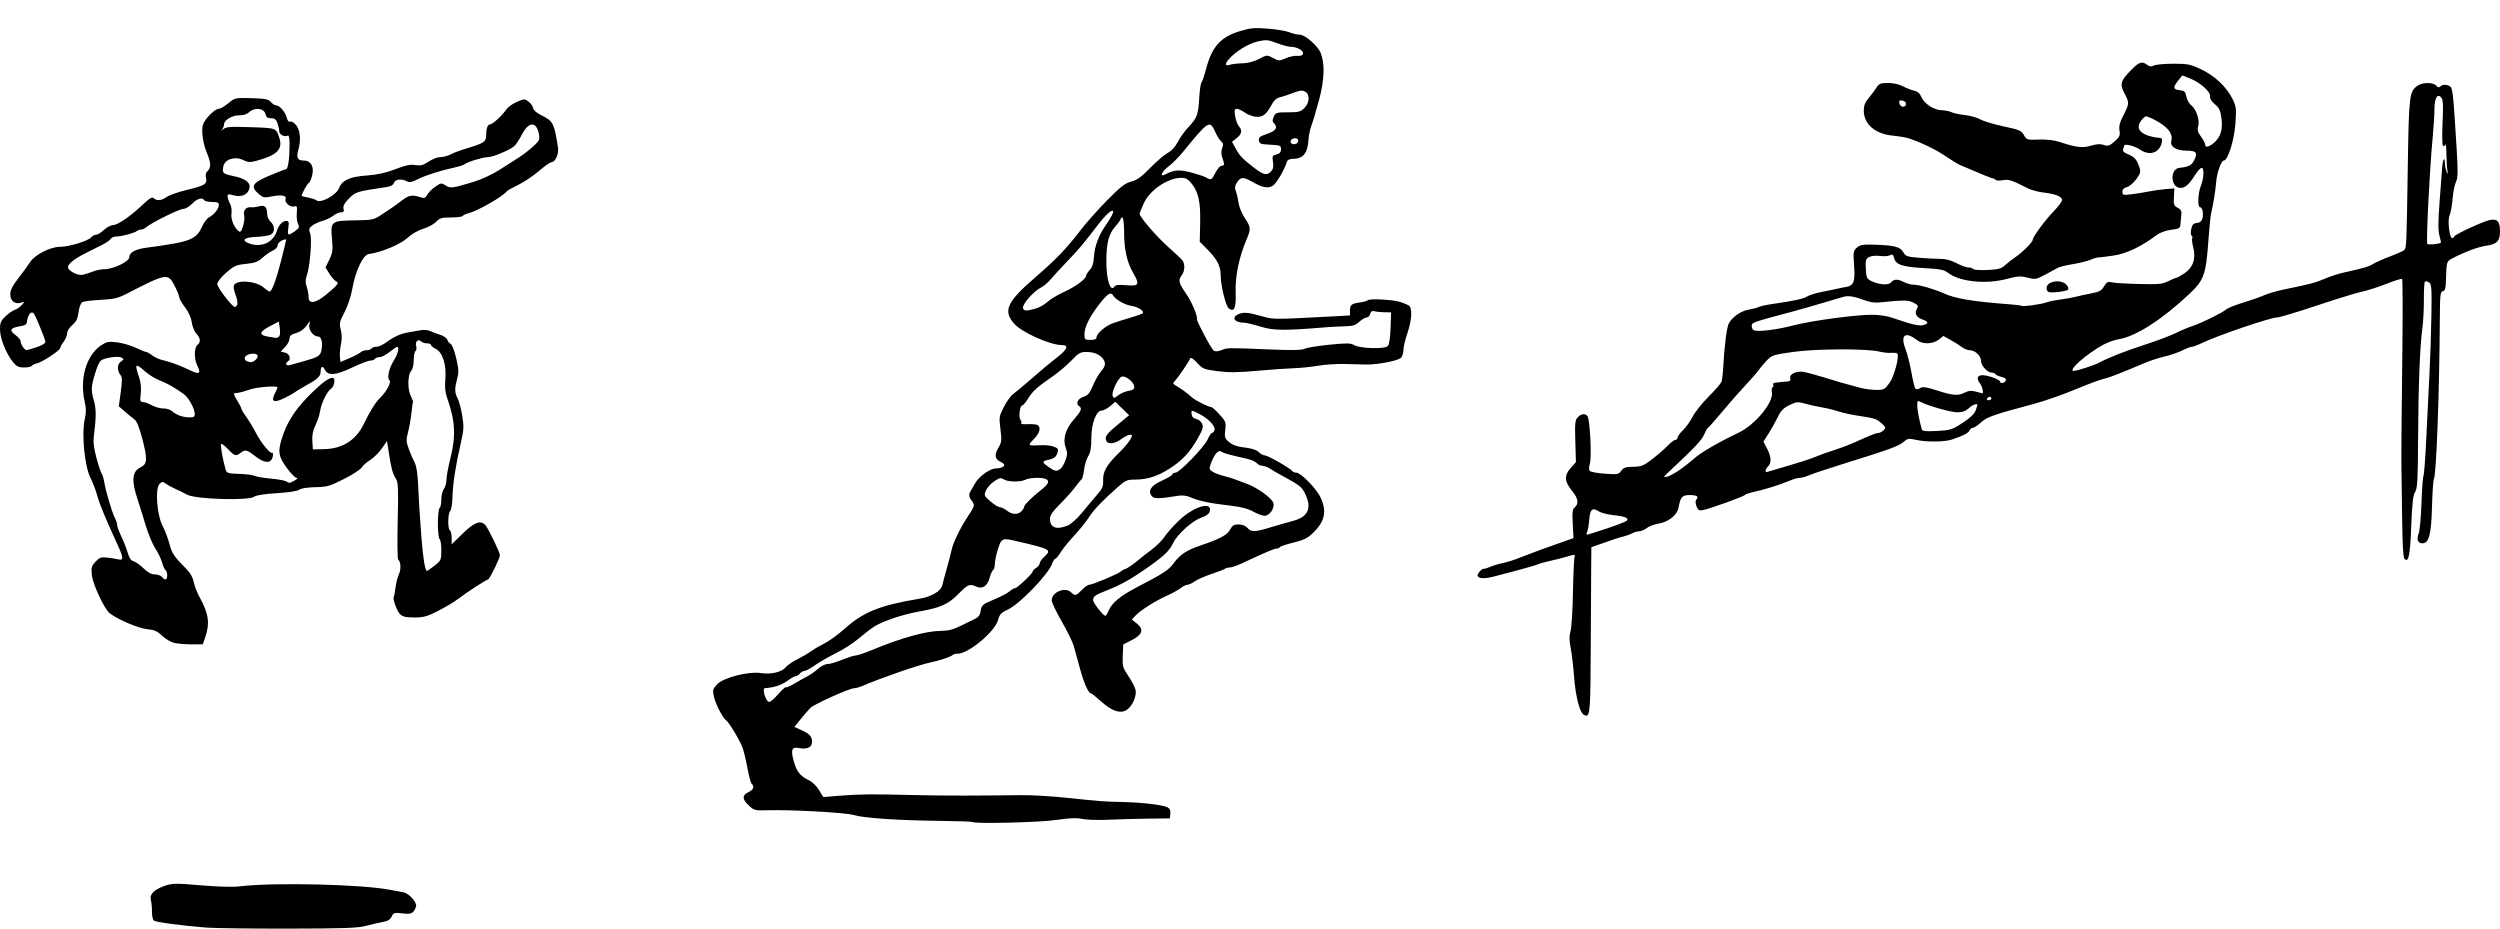 <?xml version="1.0" encoding="UTF-8" standalone="no"?>
<!-- Created with Inkscape (http://www.inkscape.org/) -->

<svg
   xmlns:dc="http://purl.org/dc/elements/1.1/"
   xmlns:cc="http://creativecommons.org/ns#"
   xmlns:rdf="http://www.w3.org/1999/02/22-rdf-syntax-ns#"
   xmlns:svg="http://www.w3.org/2000/svg"
   xmlns="http://www.w3.org/2000/svg"
   xmlns:sodipodi="http://sodipodi.sourceforge.net/DTD/sodipodi-0.dtd"
   xmlns:inkscape="http://www.inkscape.org/namespaces/inkscape"
   width="409.211mm"
   height="152mm"
   viewBox="0 0 1449.961 538.583"
   id="svg7759"
   version="1.1"
   inkscape:version="0.91 r13725"
   sodipodi:docname="varioustrackandfield.svg">
  <defs
     id="defs7761" />
  <sodipodi:namedview
     id="base"
     pagecolor="#ffffff"
     bordercolor="#666666"
     borderopacity="1.0"
     inkscape:pageopacity="0.0"
     inkscape:pageshadow="2"
     inkscape:zoom="0.28987939"
     inkscape:cx="38.61693"
     inkscape:cy="344.29288"
     inkscape:document-units="px"
     inkscape:current-layer="layer1"
     showgrid="false"
     fit-margin-top="0"
     fit-margin-left="0"
     fit-margin-right="0"
     fit-margin-bottom="0"
     inkscape:window-width="1916"
     inkscape:window-height="1035"
     inkscape:window-x="4"
     inkscape:window-y="1"
     inkscape:window-maximized="1" />
  <g
     inkscape:label="Layer 1"
     inkscape:groupmode="layer"
     id="layer1"
     transform="translate(1190.045,-205.215)">
    <path
       style="fill:#000000"
       d="m -1070.584,743.19 c -15.077,-1.24 -29,-3.11 -30.198,-4.055 -0.659,-0.52 -1.165,-2.822 -1.124,-5.116 0.041,-2.294 -0.249,-5.352 -0.645,-6.795 -0.92,-3.362 1.957,-6.213 8.449,-8.369 4.144,-1.376 6.442,-1.395 20.591,-0.17 9.775,0.846 18.438,1.079 22.427,0.602 20.08,-2.4 71.247,-1.196 87.5,2.058 2.75,0.55 6.104,1.175 7.452,1.387 3.306,0.521 8.186,6.054 7.366,8.353 -1.4,3.924 -2.584,4.508 -7.878,3.885 -4.741,-0.557 -5.212,-0.419 -6.238,1.834 -0.786,1.725 -2.218,2.627 -4.906,3.089 -2.088,0.359 -6.496,1.372 -9.796,2.251 -4.998,1.332 -12.594,1.607 -45.5,1.651 -21.725,0.029 -43.1,-0.243 -47.5,-0.606 z m 444.417,-61.257 c -0.229,-0.228 -8.967,-0.514 -19.417,-0.635 -23.849,-0.277 -43.66,-1.642 -49.5,-3.412 -4.64,-1.406 -36.503,-3.147 -50,-2.732 -7.166,0.22 -7.647,0.092 -10.804,-2.889 -3.819,-3.606 -3.799,-5.862 0.066,-7.714 2.847,-1.364 3.461,-3.08 1.724,-4.817 -0.558,-0.558 -1.652,-4.585 -2.432,-8.95 -0.78,-4.365 -2.072,-9.759 -2.872,-11.988 -1.499,-4.177 -7.951,-14.878 -9.576,-15.882 -1.783,-1.102 -6.05,-9.361 -6.984,-13.518 -0.862,-3.837 -0.709,-4.477 1.716,-7.171 3.6,-4 18.263,-7.775 25.711,-6.62 5.722,0.887 12.235,-0.705 14.271,-3.489 0.726,-0.993 3.651,-2.985 6.5,-4.428 2.849,-1.443 6.53,-3.603 8.18,-4.799 1.65,-1.197 5.191,-3.27 7.869,-4.608 2.678,-1.338 7.744,-5.015 11.259,-8.172 11.09,-9.962 20.649,-13.827 43.612,-17.633 7.168,-1.188 12.567,-4.406 13.354,-7.959 0.325,-1.467 1.489,-5.817 2.587,-9.667 1.098,-3.85 2.328,-8.588 2.733,-10.528 0.886,-4.246 4.979,-12.809 9.068,-18.972 4.226,-6.369 4.478,-7.076 3.171,-8.886 -2.233,-3.092 -2.46,-4.393 -1.133,-6.497 0.734,-1.165 1.825,-3.051 2.423,-4.192 2.128,-4.058 8.527,-8.747 12.107,-8.871 4.858,-0.169 6.516,-2.112 3.122,-3.659 -3.64,-1.659 -4.104,-4.048 -1.608,-8.279 1.922,-3.257 2.039,-4.307 1.216,-10.861 -0.871,-6.934 -0.782,-7.508 2.012,-12.947 1.608,-3.13 4.075,-6.505 5.483,-7.5 1.407,-0.995 6.421,-5.188 11.142,-9.318 4.721,-4.13 10.159,-8.697 12.084,-10.148 8,-6.032 9.551,-8.843 4.879,-8.843 -6.704,0 -22.956,-7.236 -27.466,-12.229 -6.856,-7.589 -4.524,-12.752 12.316,-27.271 11.843,-10.211 17.939,-16.578 26.268,-27.438 3.19,-4.159 10.069,-11.883 15.287,-17.164 7.695,-7.788 10.311,-9.813 13.852,-10.715 3.357,-0.856 5.896,-2.685 11,-7.928 3.649,-3.749 8.237,-7.678 10.194,-8.733 2.239,-1.206 4.415,-3.59 5.865,-6.428 1.268,-2.481 4.041,-6.33 6.162,-8.553 4.909,-5.146 5.688,-7.266 6.219,-16.944 0.238,-4.346 0.842,-8.396 1.34,-9 0.498,-0.604 1.658,-4.002 2.576,-7.553 3.342,-12.917 8.389,-18.655 19.377,-22.024 6.399,-1.963 8.568,-2.166 16.5,-1.547 5.023,0.392 10.649,1.346 12.504,2.12 1.855,0.774 4.596,1.407 6.091,1.407 3.049,0 10.577,6.66 12.122,10.723 2.396,6.302 2.076,15.529 -0.93,26.777 -1.616,6.05 -3.621,12.8 -4.454,15 -0.833,2.2 -1.635,6.025 -1.781,8.5 -0.45,7.63 -3.055,10.913 -8.702,10.968 -2.235,0.022 -3.453,0.59 -3.819,1.782 -1.419,4.621 -5.969,12.393 -8.057,13.761 -2.774,1.818 -6.084,1.22 -11.931,-2.153 -5.214,-3.008 -6.783,-2.967 -8.88,0.234 -1.318,2.011 -1.474,3.188 -0.696,5.25 0.551,1.462 1.266,4.551 1.588,6.865 0.322,2.314 1.934,6.204 3.581,8.645 3.541,5.247 3.625,6.306 0.989,12.462 -4.294,10.027 -6.624,21.233 -6.304,30.316 0.33,9.381 -0.77,12.024 -3.998,9.603 -1.745,-1.309 -4.691,-13.448 -4.691,-19.331 0,-5.083 -2.149,-9.306 -7.44,-14.622 l -4.698,-4.72 0.247,-10.78 c 0.279,-12.204 -0.957,-17.944 -4.939,-22.934 -2.053,-2.573 -3.429,-3.346 -5.952,-3.346 -7.845,-7e-5 -18.271,7.058 -21.79,14.751 -1.335,2.92 -2.428,5.667 -2.428,6.104 0,1.817 9.694,13.089 16.348,19.008 3.934,3.499 7.715,7.073 8.402,7.941 1.666,2.104 1.532,6.24 -0.282,8.637 -2.207,2.917 -1.836,4.526 2.475,10.735 3.252,4.685 6.685,12.731 6.324,14.824 -0.22,1.275 8.406,17.45 9.733,18.25 0.942,0.568 2.617,0.449 4.5,-0.319 3.478,-1.42 3.229,-1.416 27.542,-0.407 13.309,0.552 19.143,0.448 20.674,-0.371 1.172,-0.627 7.59,-1.687 14.262,-2.354 10.115,-1.011 12.495,-0.984 14.326,0.162 3.34,2.09 18.062,2.509 19.68,0.559 0.766,-0.923 1.394,-5.127 1.572,-10.528 l 0.297,-8.991 -3.677,-0.014 c -2.022,-0.008 -4.627,-0.269 -5.789,-0.581 -1.568,-0.421 -2.252,-0.031 -2.656,1.514 -0.299,1.144 -1.238,2.081 -2.086,2.081 -0.848,0 -2.756,1.125 -4.24,2.5 -2.163,2.005 -3.808,2.523 -8.302,2.617 -3.082,0.064 -7.854,0.302 -10.604,0.53 -24.671,2.038 -30.857,1.98 -38.389,-0.355 -4.064,-1.26 -8.415,-2.291 -9.668,-2.291 -5.646,0 -7.454,-3.285 -2.785,-5.06 3.014,-1.146 5.325,-0.896 13.842,1.497 6.175,1.734 6.438,1.734 39.25,-0.014 l 11.25,-0.599 0,-2.853 c 0,-3.328 0.903,-4.05 5.855,-4.688 2.005,-0.258 4.053,-0.858 4.551,-1.333 0.499,-0.475 4.549,-0.623 9,-0.328 7.347,0.486 10.114,1.123 14.593,3.359 2.273,1.135 1.992,8.239 -0.628,15.863 -1.258,3.661 -2.307,8.033 -2.33,9.715 -0.023,1.682 -0.605,3.784 -1.292,4.669 -1.359,1.751 -13.568,4.189 -20.25,4.043 -2.2,-0.048 -7.825,-0.184 -12.5,-0.303 -4.675,-0.119 -11.65,0.335 -15.5,1.008 -3.85,0.673 -10.375,1.333 -14.5,1.465 -4.125,0.133 -13.744,0.815 -21.375,1.517 -10.498,0.965 -15.945,1.008 -22.377,0.178 -7.969,-1.029 -8.716,-1.334 -11.932,-4.867 -2.014,-2.213 -3.635,-3.291 -3.926,-2.612 -0.838,1.959 -6.751,10.731 -8.601,12.759 -1.668,1.828 -1.663,1.968 0.099,3 3.222,1.887 7.52,5.023 9.3,6.787 1.661,1.645 9.886,5.796 11.486,5.796 0.431,0 2.53,1.911 4.665,4.247 3.637,3.978 3.847,4.544 3.324,8.955 -0.507,4.281 -0.298,4.927 2.301,7.114 2.009,1.69 4.686,2.612 9.004,3.101 4.045,0.458 6.809,1.36 8.089,2.639 1.069,1.069 2.704,1.944 3.634,1.944 1.744,0 14.928,7.573 15.888,9.126 0.297,0.481 1.328,0.874 2.29,0.874 2.65,0 11.778,9.334 14.09,14.408 3.749,8.23 2.466,13.986 -4.626,20.745 -2.994,2.854 -5.425,4.034 -11.111,5.392 -4.003,0.956 -7.517,2.125 -7.809,2.597 -0.292,0.472 -1.177,0.858 -1.968,0.858 -1.322,0 -6.488,2.201 -20.131,8.576 -2.853,1.333 -6.04,2.424 -7.083,2.424 -1.043,0 -2.177,0.281 -2.52,0.624 -0.343,0.343 -3.869,1.717 -7.836,3.052 -3.967,1.336 -8.443,3.305 -9.947,4.376 -1.504,1.071 -3.392,1.948 -4.196,1.948 -0.803,0 -2.568,0.871 -3.921,1.936 -1.353,1.065 -4.902,3.019 -7.885,4.343 -6.669,2.96 -15.742,8.723 -18.419,11.701 l -1.995,2.219 2.833,2.259 c 4.253,3.391 3.354,6.43 -2.844,9.605 l -5,2.562 -0.292,6.525 c -0.271,6.065 -0.038,6.902 3.314,11.884 1.983,2.947 3.842,6.539 4.131,7.982 0.71,3.55 -1.9,9.446 -5.115,11.552 -3.675,2.408 -8.629,0.752 -15.038,-5.027 -2.75,-2.479 -5.286,-4.515 -5.635,-4.524 -1.535,-0.038 -4.064,-5.651 -6.416,-14.238 -1.397,-5.103 -3.041,-11.078 -3.652,-13.278 -0.611,-2.2 -3.741,-8.578 -6.954,-14.172 -3.213,-5.595 -5.843,-11.107 -5.843,-12.25 0,-4.896 7.867,-8.067 11.357,-4.577 2.101,2.101 2.874,1.912 6.143,-1.5 1.581,-1.65 3.475,-3 4.21,-3 1.902,0 16.48,-6.092 18.369,-7.676 0.868,-0.728 1.899,-1.324 2.291,-1.324 0.793,0 6.292,-3.77 8.507,-5.831 0.786,-0.732 3.842,-3.113 6.791,-5.292 2.949,-2.178 6.435,-5.629 7.748,-7.669 1.313,-2.039 5.019,-6.237 8.236,-9.327 8.831,-8.483 20.008,-11.685 17.93,-5.136 -0.363,1.143 -2.323,2.51 -4.747,3.309 -5.116,1.689 -14.003,9.664 -16.367,14.688 -2.253,4.788 -5.564,7.869 -16.759,15.592 -8.321,5.741 -14.012,8.884 -21.208,11.714 -7.255,2.853 -8.5,3.708 -8.5,5.834 0,1.603 5.886,9.136 7.129,9.123 0.346,0 1.163,-1.297 1.817,-2.875 1.862,-4.496 6.852,-8.681 16.062,-13.471 16.116,-8.382 18.858,-10.175 21.824,-14.27 3.538,-4.884 7.552,-7.508 15.668,-10.241 10.972,-3.695 15.423,-6.099 17.024,-9.195 1.227,-2.372 2.182,-2.954 4.847,-2.954 2.049,0 4.012,0.765 5.129,2 2.333,2.578 4.167,2.52 13.941,-0.445 4.433,-1.344 9.911,-2.919 12.174,-3.499 9.161,-2.349 11.481,-7.343 7.367,-15.857 -1.971,-4.079 -2.852,-4.758 -14.107,-10.877 -2.203,-1.198 -5.086,-2.885 -6.405,-3.75 -1.32,-0.865 -3.26,-1.572 -4.312,-1.572 -1.052,0 -2.47,-0.672 -3.152,-1.493 -0.681,-0.821 -2.874,-1.882 -4.872,-2.359 -1.998,-0.476 -6.109,-1.437 -9.133,-2.136 -3.025,-0.699 -6.082,-1.734 -6.794,-2.301 -1.51,-1.202 -3.978,1.73 -5.907,7.015 -1.09,2.988 -0.998,3.421 1,4.7 1.21,0.775 4.226,1.915 6.701,2.533 2.475,0.618 5.4,1.507 6.5,1.976 1.1,0.469 4.124,1.607 6.72,2.529 6.048,2.149 14.646,8.404 15.381,11.191 0.78,2.955 -2.262,7.344 -5.09,7.344 -1.242,0 -4.228,-1.1 -6.635,-2.445 -3.036,-1.696 -7.133,-2.757 -13.376,-3.464 -11.523,-1.304 -18.07,-2.661 -22.675,-4.7 -2.458,-1.089 -4.941,-1.42 -7.5,-1 -10.921,1.791 -13.892,1.835 -15.226,0.228 -2.551,-3.074 -0.551,-6.143 5.884,-9.031 3.309,-1.485 6.017,-3.125 6.017,-3.644 0,-0.519 0.797,-0.944 1.771,-0.944 2.386,0 16.972,-15.14 18.799,-19.512 0.801,-1.918 1.853,-3.488 2.337,-3.488 0.484,0 1.167,-0.748 1.518,-1.663 0.801,-2.088 -3.355,-6.578 -8.635,-9.33 -4.819,-2.512 -4.998,-2.502 -4.608,0.243 0.208,1.465 1.124,2.364 2.626,2.577 1.269,0.18 2.788,1.384 3.377,2.677 0.902,1.979 0.506,3.347 -2.509,8.673 -4.536,8.013 -8.962,12.753 -16.277,17.432 -6.996,4.475 -12.966,6.391 -19.916,6.391 -4.694,0 -5.671,0.414 -10.03,4.25 -8.932,7.86 -14.157,13.323 -16.902,17.67 -1.5,2.376 -5.287,7.079 -8.414,10.45 -3.128,3.371 -6.725,7.817 -7.993,9.88 -1.268,2.062 -2.675,3.75 -3.127,3.75 -0.451,0 -1.274,1.3 -1.828,2.889 -2.1,6.024 -18.764,23.301 -25.465,26.401 -4.041,1.869 -4.939,2.812 -5.832,6.123 -1.853,6.863 -17.144,19.587 -23.54,19.587 -1.11,0 -2.326,0.308 -2.703,0.685 -1.052,1.052 -7.638,3.286 -12.648,4.29 -6.641,1.331 -28.827,8.974 -39.651,13.66 -1.733,0.75 -3.905,1.364 -4.827,1.364 -2.744,0 -23.346,9.252 -25.519,11.46 -1.104,1.122 -3.635,4.059 -5.623,6.526 l -3.615,4.486 3.501,1.545 c 5.197,2.293 6.735,3.911 6.735,7.087 0,3.247 -2.933,4.56 -7.946,3.557 -3.898,-0.78 -4.513,1.246 -2.492,8.201 1.681,5.782 3.734,8.236 8.972,10.722 1.704,0.808 4.193,3.286 5.532,5.506 l 2.434,4.036 9.5,-0.766 c 11.383,-0.918 19.168,-0.999 41,-0.425 9.075,0.239 23.25,0.394 31.5,0.345 8.25,-0.049 16.575,-0.094 18.5,-0.101 1.925,-0.01 8.225,-0.078 14,-0.158 5.775,-0.08 17.475,0.581 26,1.469 21.723,2.263 21.344,2.234 33,2.506 11.825,0.276 23.525,1.68 26.28,3.155 1.237,0.662 1.738,1.864 1.53,3.667 l -0.31,2.683 -13,0.164 c -7.15,0.09 -17.593,0.377 -23.207,0.638 -5.614,0.261 -12.231,0.043 -14.704,-0.485 -3.263,-0.696 -7.398,-0.528 -15.073,0.612 -9.566,1.421 -47.428,2.322 -48.599,1.156 z m -112.553,-74.087 c 2.125,-2.461 4.172,-4.285 4.549,-4.052 0.377,0.233 2.463,-0.657 4.636,-1.976 2.173,-1.32 5.526,-3.203 7.451,-4.185 1.925,-0.982 4.85,-3.021 6.5,-4.531 1.65,-1.51 4.125,-2.749 5.5,-2.755 1.375,0 5.2,-1.121 8.5,-2.481 3.3,-1.359 6.851,-2.482 7.892,-2.495 1.041,-0.013 5.541,-1.544 10,-3.402 16.177,-6.741 30.682,-10.761 39.108,-10.838 4.61,-0.042 7.39,-0.755 12,-3.074 3.3,-1.661 7.083,-3.512 8.406,-4.114 1.396,-0.635 2.556,-2.144 2.762,-3.595 0.601,-4.231 0.915,-4.525 7.976,-7.463 3.771,-1.569 7.785,-3.682 8.921,-4.695 1.135,-1.013 2.557,-1.842 3.158,-1.842 1.262,0 10.277,-8.528 10.277,-9.722 0,-0.438 0.9,-1.359 2,-2.046 1.1,-0.687 2,-1.842 2,-2.566 0,-0.725 1.125,-2.374 2.5,-3.666 4.639,-4.358 4.347,-4.531 -15.5,-9.193 -8.696,-2.042 -9.052,-1.908 -11.059,4.193 -0.995,3.025 -1.839,6.936 -1.875,8.691 -0.036,1.755 -0.504,3.462 -1.039,3.792 -0.535,0.331 -1.45,2.375 -2.034,4.542 -1.286,4.774 -4.158,6.676 -7.667,5.078 -3.909,-1.781 -4.88,-1.383 -10.491,4.304 -5.936,6.016 -10.281,7.925 -23.335,10.255 -8.94,1.596 -20.257,5.407 -25.286,8.515 -1.826,1.128 -5.883,4.244 -9.017,6.924 -3.133,2.68 -9.037,6.505 -13.12,8.5 -4.083,1.995 -9.591,5.151 -12.24,7.013 -2.649,1.862 -5.441,3.385 -6.204,3.385 -0.763,0 -1.948,0.675 -2.633,1.5 -0.685,0.825 -1.776,1.5 -2.425,1.5 -0.649,0 -2.957,1.301 -5.128,2.892 -3.242,2.375 -7.753,3.821 -12.697,4.07 -1.994,0.1 0.457,8.046 2.475,8.024 0.701,-0.01 3.014,-2.027 5.139,-4.488 z m 168.047,-97.896 c 1.876,-0.784 5.619,-4.191 8.516,-7.75 2.843,-3.493 6.723,-8.125 8.622,-10.292 2.86,-3.264 3.426,-4.659 3.295,-8.127 -0.193,-5.089 2.069,-9.015 9.176,-15.933 2.825,-2.75 5.789,-6.237 6.585,-7.75 1.307,-2.483 1.284,-2.75 -0.234,-2.75 -0.925,0 -3.156,1.125 -4.959,2.5 -3.666,2.796 -7.898,3.278 -8.773,1 -0.94,-2.45 0.132,-3.933 6.873,-9.509 l 6.41,-5.302 -4.01,-3.891 -4.01,-3.891 -3.027,2.547 c -1.665,1.401 -3.852,2.547 -4.861,2.547 -3.193,0 -6.012,7.527 -6.016,16.066 0,5.454 -0.494,8.238 -1.844,10.451 -1.012,1.659 -2.086,5.203 -2.387,7.874 -0.301,2.671 -0.936,5.138 -1.412,5.483 -0.475,0.344 -2.197,2.426 -3.825,4.626 -1.628,2.2 -5.563,6.593 -8.744,9.762 -4.284,4.268 -5.784,6.485 -5.784,8.55 0,5.14 3.836,6.537 10.411,3.79 z m -26.983,-8.173 c 0.864,-0.864 1.571,-2.027 1.571,-2.583 0,-1.145 4.854,-5.941 10.328,-10.206 3.938,-3.068 4.628,-5.059 2.09,-6.032 -2.508,-0.962 -9.365,-0.706 -11.486,0.429 -2.787,1.492 -10.207,1.433 -12.663,-0.101 -1.827,-1.141 -2.559,-0.996 -5.663,1.127 -1.961,1.341 -4.109,3.749 -4.775,5.353 -1.145,2.756 -1,3.099 2.646,6.25 2.121,1.834 4.569,3.344 5.44,3.356 0.871,0.012 2.708,0.902 4.083,1.978 3.036,2.375 6.316,2.541 8.429,0.428 z m 22.668,-24.71 c 0.878,-0.67 2.206,-2.906 2.951,-4.968 1.121,-3.104 1.131,-4.37 0.052,-7.352 -1.802,-4.985 -0.033,-10.838 4.985,-16.491 3.986,-4.49 4.7,-6.305 2.916,-7.408 -2.234,-1.381 -0.963,-4.357 2.324,-5.442 2.707,-0.893 3.739,-2.099 5.56,-6.492 1.23,-2.967 3.333,-6.671 4.675,-8.231 2.695,-3.134 2.992,-5.035 1.159,-7.422 -1.958,-2.55 -5.296,-3.913 -9.584,-3.913 -3.497,0 -4.588,0.624 -8.712,4.979 -2.593,2.739 -7.686,7.019 -11.318,9.512 -8.636,5.928 -11.15,8.228 -13.95,12.758 -1.274,2.062 -2.71,3.75 -3.19,3.75 -1.42,0 -2.314,6.873 -1.086,8.353 0.608,0.732 0.783,1.653 0.389,2.047 -0.394,0.394 1.324,0.61 3.818,0.481 2.493,-0.129 5.069,0.097 5.724,0.501 2.163,1.337 1.241,4.768 -2.209,8.218 -3.788,3.788 -3.63,3.899 4.903,3.465 2.202,-0.112 5.269,0.278 6.817,0.866 2.313,0.879 2.689,1.47 2.112,3.319 -0.839,2.69 -2.022,3.606 -5.682,4.401 -3.511,0.763 -3.441,1.341 0.503,4.098 3.651,2.552 4.593,2.686 6.843,0.968 z m 39.457,-45.162 c 2.895,-0.543 3.512,-1.066 3.259,-2.763 -0.397,-2.66 -5.159,-6.258 -7.231,-5.463 -2.157,0.828 -6.026,9.066 -5.231,11.138 0.591,1.539 0.856,1.515 3.139,-0.281 1.372,-1.079 4.101,-2.263 6.065,-2.632 z m -18.553,-30.993 c 0,-2.237 5.082,-6.638 9.5,-8.227 2.2,-0.792 6.833,-2.261 10.295,-3.265 3.462,-1.004 6.585,-2.117 6.941,-2.472 1.222,-1.222 -2.38,-3.666 -6.305,-4.278 -3.939,-0.614 -9.232,-3.583 -10.73,-6.02 -1.414,-2.298 -3.103,-1.312 -7.7,4.497 -5.797,7.325 -9,13.685 -9,17.872 0,3.14 0.201,3.331 3.5,3.331 2.376,0 3.5,-0.461 3.5,-1.437 z m -35.5,-16.66 c 2.2,-0.597 5.35,-2.352 7,-3.901 1.65,-1.548 5.925,-4.134 9.5,-5.745 6.742,-3.039 13,-7.628 13,-9.532 0,-0.603 0.951,-2.109 2.113,-3.346 1.506,-1.603 2.201,-3.825 2.418,-7.734 0.321,-5.777 2.861,-12.592 6.682,-17.925 3.031,-4.231 4.929,-7.911 4.369,-8.471 -0.912,-0.912 -4.559,2.494 -9.263,8.65 -8.163,10.684 -10.587,13.56 -17.451,20.701 -3.648,3.795 -7.864,8.378 -9.369,10.185 -1.506,1.807 -3.931,3.903 -5.389,4.657 -5.105,2.64 -11.842,10.564 -10.637,12.513 0.812,1.314 2.026,1.304 7.027,-0.053 z m 46.078,-13.03 c 0.454,-0.734 2.763,-0.939 6.625,-0.589 7.311,0.663 7.989,-0.395 4.292,-6.704 -3.794,-6.474 -5.469,-13.754 -5.483,-23.831 -0.01,-5.159 -0.422,-8.75 -1.012,-8.75 -0.55,0 -1,0.389 -1,0.864 0,0.475 -1.351,2.388 -3.001,4.25 -3.877,4.374 -5.21,9.383 -5.292,19.886 -0.087,11.186 2.42,18.84 4.871,14.874 z m 58.422,-65.874 c 1.122,-2.2 2.707,-4 3.52,-4 1.755,0 1.823,-0.718 0.441,-4.683 -0.693,-1.988 -0.711,-3.844 -0.054,-5.572 0.769,-2.021 0.632,-2.882 -0.623,-3.918 -0.885,-0.73 -2.456,-3.24 -3.493,-5.577 -3.057,-6.895 -3.933,-6.351 -18.368,11.411 -2.61,3.211 -6.473,7.115 -8.584,8.676 -4.221,3.119 -5.523,6.635 -1.699,4.589 4.865,-2.603 7.903,-2.818 14.683,-1.038 3.708,0.974 7.628,2.284 8.71,2.911 2.939,1.704 3.253,1.544 5.468,-2.798 z m 32.315,-0.796 c 1.164,-1.286 1.457,-2.833 1.032,-5.45 -0.539,-3.323 -0.355,-3.714 2.03,-4.313 1.897,-0.476 2.623,-1.307 2.623,-3.002 0,-2.177 -0.446,-2.365 -6.25,-2.642 -5.523,-0.263 -6.286,-0.548 -6.557,-2.449 -0.255,-1.788 0.547,-2.434 4.75,-3.83 5.146,-1.709 6.413,-3.762 3.884,-6.292 -0.889,-0.889 -0.894,-1.784 -0.021,-3.7 1.073,-2.356 1.631,-2.527 8.218,-2.527 6.17,0 7.378,-0.312 9.521,-2.455 3.118,-3.118 3.317,-8.013 0.391,-9.579 -1.616,-0.865 -3.188,-0.667 -7.25,0.913 -2.853,1.11 -6.311,2.246 -7.686,2.526 -1.601,0.325 -3.219,1.872 -4.5,4.301 -3.004,5.698 -5.392,7.424 -9.467,6.843 -1.907,-0.272 -4.701,-1.407 -6.21,-2.522 -1.508,-1.115 -3.493,-2.028 -4.411,-2.028 -1.401,0 -1.56,0.677 -0.993,4.224 0.371,2.323 1.329,4.946 2.128,5.829 2.161,2.388 1.772,4.551 -1.248,6.926 l -2.7,2.124 1.898,3.524 c 2.428,4.508 3.81,5.993 10.382,11.151 5.917,4.643 7.992,5.126 10.435,2.427 z m 15.685,-17.811 c 0,-1.837 -3.629,-1.801 -4.337,0.042 -0.598,1.559 1.085,2.546 3.087,1.81 0.688,-0.253 1.25,-1.087 1.25,-1.853 z m -32.5,-44.803 c 3.176,-0.061 6.718,-0.982 9.709,-2.523 4.684,-2.414 4.728,-2.417 8.174,-0.561 3.292,1.773 3.655,1.782 7.291,0.176 2.104,-0.929 5.159,-1.575 6.787,-1.436 2.028,0.173 3.064,-0.242 3.289,-1.319 0.371,-1.779 -3.572,-3.928 -7.208,-3.928 -1.3,0 -4.894,-0.968 -7.987,-2.152 -5.087,-1.947 -6.145,-2.035 -11.114,-0.923 -5.305,1.187 -12.817,5.813 -16.692,10.279 -2.439,2.811 -2.226,4.192 0.5,3.255 1.238,-0.425 4.5,-0.817 7.25,-0.87 z m 197.868,377.644 c -2.216,-1.438 -4.556,-10.898 -5.377,-21.735 -0.458,-6.05 -1.359,-13.683 -2.002,-16.962 -0.858,-4.376 -0.878,-6.904 -0.076,-9.5 0.601,-1.946 1.245,-12.352 1.431,-23.126 0.186,-10.774 0.651,-20.095 1.033,-20.713 0.453,-0.732 -0.975,-0.607 -4.091,0.36 -2.632,0.817 -7.036,1.948 -9.786,2.515 -2.75,0.566 -6.125,1.499 -7.5,2.073 -1.375,0.574 -6.55,2.104 -11.5,3.4 -4.95,1.296 -11.25,2.956 -14,3.689 -5.683,1.513 -9.5,1.239 -9.5,-0.682 0,-1.266 2.948,-4.321 3.659,-3.792 0.193,0.144 1.935,-0.4 3.871,-1.209 1.936,-0.809 5.196,-1.772 7.245,-2.14 2.049,-0.368 6.875,-1.927 10.725,-3.463 6.385,-2.548 13.057,-4.995 25.57,-9.376 l 4.57,-1.6 -0.434,-8.269 c -0.355,-6.755 -0.139,-8.514 1.18,-9.608 2.434,-2.02 1.952,-5.229 -1.396,-9.29 -4.612,-5.596 -4.891,-9.014 -1.089,-13.345 l 3.144,-3.58 -0.354,-12.108 c -0.312,-10.691 -0.14,-12.322 1.477,-13.939 2.134,-2.134 4.173,-2.346 5.592,-0.581 1.417,1.761 2.526,23.587 1.391,27.366 -0.515,1.714 -0.618,3.63 -0.23,4.258 0.388,0.628 4.335,1.405 8.771,1.725 7.575,0.547 8.161,0.445 9.649,-1.679 1.296,-1.85 2.563,-2.276 6.955,-2.341 4.771,-0.07 6.017,-0.578 11.159,-4.546 3.184,-2.457 7.182,-5.944 8.886,-7.75 1.704,-1.806 3.673,-3.284 4.377,-3.284 0.704,0 1.28,-0.591 1.28,-1.313 0,-0.722 1.392,-2.635 3.093,-4.25 1.701,-1.615 4.208,-5.121 5.57,-7.791 1.362,-2.67 5.527,-7.904 9.255,-11.632 3.728,-3.728 7.109,-7.619 7.513,-8.646 0.404,-1.027 0.877,-4.793 1.051,-8.368 0.576,-11.85 2.06,-23.471 3.275,-25.642 2.098,-3.751 7.038,-7.148 11.459,-7.88 2.357,-0.39 5.016,-1.093 5.91,-1.562 0.894,-0.469 4.719,-1.293 8.5,-1.833 11.817,-1.685 17.519,-2.948 19.735,-4.371 1.177,-0.756 5.065,-1.933 8.64,-2.616 3.575,-0.683 7.625,-1.523 9,-1.866 1.375,-0.343 2.95,-0.674 3.5,-0.736 5.743,-0.647 6.647,-2.729 5.833,-13.428 -0.526,-6.91 -0.386,-7.736 1.613,-9.532 1.768,-1.588 3.473,-1.932 8.871,-1.788 12.63,0.335 16.236,1.184 17.985,4.232 1.442,2.513 2.254,2.817 9.042,3.391 4.102,0.347 9.66,0.63 12.352,0.63 3.302,0 6.423,0.813 9.591,2.5 2.583,1.375 5.686,2.5 6.895,2.5 1.209,0 2.452,0.409 2.761,0.909 0.309,0.5 3.995,0.752 8.191,0.56 6.373,-0.291 8.061,-0.744 10.247,-2.748 1.44,-1.32 4.192,-3.46 6.117,-4.756 4.089,-2.754 10,-8.692 10,-10.046 0,-1.65 7.071,-11.249 12.117,-16.45 2.685,-2.767 4.883,-5.75 4.883,-6.629 0,-1.973 -3.819,-3.486 -10.895,-4.315 -2.967,-0.348 -7.017,-1.454 -9,-2.458 -9.481,-4.801 -11.025,-5.304 -14.363,-4.678 -1.862,0.349 -3.728,0.292 -4.147,-0.127 -0.419,-0.419 -1.062,-0.801 -1.429,-0.848 -1.151,-0.149 -6.009,-2.114 -19.167,-7.753 -1.375,-0.589 -5.2,-2.916 -8.5,-5.171 -5.468,-3.736 -13.17,-7.502 -21,-10.266 -1.65,-0.583 -5.905,-1.324 -9.455,-1.648 -10.337,-0.942 -17.045,-6.651 -17.045,-14.506 0,-2.929 0.748,-4.88 2.794,-7.285 1.537,-1.807 3.572,-4.522 4.523,-6.035 1.513,-2.406 2.358,-2.75 6.758,-2.75 3.073,0 6.467,0.763 8.727,1.962 2.034,1.079 4.964,2.22 6.511,2.535 1.893,0.386 3.226,1.555 4.076,3.578 1.674,3.981 7.197,7.582 11.87,7.739 2.068,0.069 4.608,0.58 5.645,1.135 1.037,0.555 4.52,1.301 7.74,1.657 3.22,0.357 7.236,1.477 8.924,2.491 1.688,1.013 7.715,2.832 13.393,4.041 9.291,1.978 10.485,2.486 11.931,5.074 1.559,2.789 1.818,2.868 8.607,2.605 4.469,-0.173 8.808,0.322 12,1.368 9.946,3.26 13.348,3.665 18.297,2.175 3.31,-0.996 5.457,-1.119 7.445,-0.426 2.414,0.841 3.257,0.567 6.206,-2.023 2.949,-2.589 3.339,-3.453 2.867,-6.357 -0.394,-2.427 0.154,-4.707 1.973,-8.208 3.763,-7.244 3.817,-7.852 1.129,-12.907 -3.055,-5.746 -2.626,-7.474 3.402,-13.69 4.864,-5.016 6.507,-5.575 9.569,-3.257 1.391,1.053 2.396,1.157 3.819,0.396 1.062,-0.568 6.103,-1.043 11.202,-1.056 8.36,-0.02 9.943,0.292 16.104,3.172 7.945,3.714 15.059,10.412 18.407,17.329 2.118,4.376 2.252,5.576 1.608,14.468 -0.69,9.538 -4.384,21.197 -6.716,21.197 -1.493,0 -4.035,7.131 -4.421,12.402 -0.342,4.674 -1.718,13.224 -2.993,18.598 -0.326,1.375 -0.968,7.767 -1.427,14.205 -1.51,21.179 -2.514,24.038 -11.364,32.349 -15.795,14.834 -31.016,24.562 -40.776,26.062 -2.383,0.366 -6.463,1.84 -9.067,3.275 -9.917,5.466 -20.734,15.109 -16.947,15.109 1.621,0 11.736,-3.235 14.181,-4.536 6.038,-3.212 15.392,-6.909 27,-10.671 6.875,-2.228 14.975,-5.281 18,-6.785 3.025,-1.503 7.3,-3.301 9.5,-3.996 4.997,-1.577 17.452,-7.696 19.626,-9.643 0.894,-0.801 5.394,-2.608 10,-4.015 4.606,-1.408 10.174,-3.365 12.374,-4.349 2.2,-0.985 7.6,-2.521 12,-3.414 14.235,-2.89 17.814,-3.84 22.951,-6.094 2.777,-1.218 7.524,-2.773 10.549,-3.454 12.864,-2.896 14.651,-3.422 17.598,-5.175 1.704,-1.014 6.204,-3.007 10,-4.428 3.796,-1.422 7.352,-3.025 7.902,-3.563 1.264,-1.237 1.316,-2.486 2.034,-48.877 0.634,-41.014 0.889,-43.082 5.719,-46.464 2.841,-1.99 9.129,-1.986 10.783,0.007 0.888,1.07 1.599,1.223 2.322,0.5 1.289,-1.289 3.659,-1.317 5.642,-0.066 1.575,0.993 1.899,4.043 3.881,36.524 0.796,13.039 0.722,16.516 -0.396,18.79 -0.755,1.535 -1.654,6.035 -1.999,10 -0.345,3.965 -1.102,8.186 -1.682,9.378 -0.636,1.307 -0.778,4.385 -0.357,7.75 0.666,5.33 1.675,6.812 3.084,4.532 0.843,-1.364 16.426,-8.562 20.449,-9.446 4.4,-0.966 6.02,0.773 6.02,6.463 0,5.787 -1.699,7.529 -8.271,8.475 -4.472,0.644 -12.156,3.526 -19.363,7.263 -3.333,1.728 -3.402,1.96 -3.687,12.279 -0.142,5.143 -0.521,6.55 -1.831,6.805 -1.446,0.28 -1.664,2.225 -1.742,15.516 -0.258,43.618 -2.02,91.13 -3.466,93.471 -0.366,0.592 -0.849,7.814 -1.074,16.048 -0.442,16.23 -1.755,21.176 -5.622,21.176 -2.606,0 -3.449,-2.34 -2.078,-5.768 0.601,-1.503 1.32,-9.401 1.598,-17.552 0.278,-8.151 0.799,-15.294 1.157,-15.874 0.358,-0.579 1.065,-9.885 1.571,-20.68 0.506,-10.794 1.335,-27.501 1.843,-37.126 0.508,-9.625 1.045,-25.55 1.195,-35.389 0.242,-15.939 0.086,-18.006 -1.431,-18.965 -0.936,-0.592 -1.993,-0.785 -2.349,-0.429 -0.355,0.356 -0.622,5.065 -0.591,10.465 0.03,5.4 -0.349,12.743 -0.843,16.318 -1.454,10.524 -2.353,33.52 -2.51,64.151 -0.124,24.246 -0.389,29.021 -1.725,31.06 -1.208,1.843 -1.734,6.499 -2.242,19.821 -0.651,17.098 -1.542,21.372 -3.947,18.955 -0.704,-0.708 -1.17,-8.452 -1.312,-21.792 -0.121,-11.382 -0.318,-24.97 -0.439,-30.195 -0.121,-5.225 0.079,-32.093 0.444,-59.706 0.365,-27.614 0.335,-50.41 -0.069,-50.66 -0.403,-0.249 -4.555,1.058 -9.225,2.905 -4.67,1.847 -10.967,3.863 -13.992,4.481 -3.025,0.617 -14.809,4.24 -26.187,8.051 -11.377,3.811 -21.83,6.929 -23.228,6.929 -3.741,0 -34.521,10.506 -43.524,14.857 -2.44,1.179 -5.045,2.143 -5.788,2.143 -0.744,0 -3.135,0.909 -5.314,2.021 -2.179,1.112 -6.773,2.705 -10.21,3.54 -3.437,0.835 -8.274,2.368 -10.749,3.405 -17.172,7.2 -22.075,9.098 -25,9.683 -1.823,0.365 -9.206,3.12 -16.407,6.123 -7.201,3.003 -18.008,6.769 -24.015,8.369 -23.201,6.181 -27.127,7.558 -30.615,10.744 -1.875,1.713 -3.998,3.114 -4.718,3.114 -0.72,0 -1.568,0.677 -1.886,1.505 -0.585,1.525 -3.948,3.247 -10.431,5.342 -4.373,1.413 -14.892,1.459 -20.824,0.092 -3.764,-0.868 -4.698,-0.748 -6.5,0.834 -3.275,2.874 -7.788,4.533 -37.105,13.645 -8.25,2.564 -16.478,5.319 -18.284,6.123 -1.806,0.803 -4.153,1.461 -5.216,1.461 -1.063,0 -3.41,0.611 -5.216,1.359 -7.129,2.95 -14.136,5.13 -23.284,7.246 -1.65,0.382 -3.225,1.002 -3.5,1.38 -0.634,0.87 -20.584,8.06 -24.233,8.733 -2.276,0.42 -2.906,0.047 -3.772,-2.228 -0.702,-1.847 -0.711,-3.128 -0.026,-3.953 1.466,-1.766 0.22,-2.536 -4.101,-2.536 -4.214,0 -5.174,1.11 -6.286,7.268 -0.804,4.456 -5.963,8.444 -12.193,9.425 -2.14,0.337 -4.963,1.444 -6.275,2.46 -1.312,1.016 -3.254,1.847 -4.316,1.847 -1.062,0 -2.903,0.52 -4.092,1.156 -1.188,0.636 -3.521,1.488 -5.184,1.894 -2.68,0.654 -5.649,1.636 -15.758,5.212 l -2.735,0.967 -0.111,10.635 c -0.061,5.849 -0.18,27.51 -0.265,48.135 -0.142,34.595 -0.44,38.969 -2.654,38.969 -0.275,0 -1.01,-0.331 -1.632,-0.735 z m 13.436,-107.803 c 5.883,-1.963 11.142,-4.006 11.688,-4.542 1.534,-1.505 -0.951,-2.549 -7.767,-3.261 -3.348,-0.35 -7.166,-1.344 -8.486,-2.209 -3.638,-2.384 -4.995,-1.199 -5.458,4.761 -0.227,2.925 -0.769,6.106 -1.204,7.068 -0.435,0.963 -0.493,1.75 -0.13,1.75 0.363,0 5.474,-1.606 11.357,-3.568 z m 42.696,-34.243 c 2.75,-1.941 6.35,-4.771 8,-6.288 3.721,-3.423 14.009,-9.414 25.882,-15.073 9.669,-4.608 20.449,-17.699 19.342,-23.488 -0.251,-1.313 -0.059,-2.632 0.426,-2.932 0.485,-0.3 0.623,-0.964 0.307,-1.476 -0.316,-0.512 0.239,-1.008 1.234,-1.102 0.995,-0.094 2.484,-0.271 3.309,-0.394 0.825,-0.122 2.47,-0.27 3.656,-0.329 1.566,-0.077 2.027,-0.602 1.683,-1.915 -0.594,-2.271 3.299,-4.218 7.396,-3.699 1.601,0.203 6.704,1.556 11.338,3.008 8.357,2.617 14.616,4.406 22.542,6.443 2.264,0.582 6.199,1.058 8.744,1.058 4.25,0 4.864,-0.327 7.528,-4.003 2.706,-3.735 5.782,-15.105 4.603,-17.013 -0.252,-0.408 -1.84,-0.624 -3.529,-0.48 -1.689,0.144 -4.734,-0.167 -6.766,-0.691 -7.097,-1.83 -36.74,-1.742 -50.072,0.148 -11.815,1.675 -12.52,1.909 -15.544,5.148 -1.742,1.866 -3.854,4.389 -4.693,5.607 -0.839,1.218 -4.185,5.043 -7.436,8.5 -3.251,3.457 -9.293,10.335 -13.428,15.285 -4.135,4.95 -7.867,9.154 -8.295,9.342 -0.428,0.188 -1.465,1.988 -2.306,4 -1.376,3.294 -5.503,7.675 -19.697,20.906 -4.089,3.812 -4.283,4.182 -1.891,3.609 1.466,-0.352 4.916,-2.227 7.666,-4.168 z m 62.5,-2.151 c 5.775,-1.671 12.3,-3.767 14.5,-4.657 5.206,-2.108 6.894,-2.712 13.5,-4.836 3.025,-0.972 7.75,-2.783 10.5,-4.023 9.793,-4.417 12.586,-5.521 13.963,-5.521 0.767,0 2.117,-0.722 3,-1.605 1.473,-1.473 1.377,-1.804 -1.179,-4.026 -3.083,-2.681 -3.747,-2.894 -13.784,-4.414 -3.85,-0.583 -8.908,-1.705 -11.239,-2.492 -2.332,-0.788 -6.606,-1.831 -9.5,-2.319 -2.894,-0.488 -7.328,-1.469 -9.854,-2.181 -4.187,-1.179 -4.987,-1.103 -9.046,0.862 -3.445,1.668 -4.971,3.234 -6.741,6.915 -1.258,2.618 -3.646,6.896 -5.306,9.507 l -3.018,4.747 2.103,4.034 c 2.477,4.752 2.681,8.251 0.602,10.329 -1.821,1.821 -1.973,3.743 -0.25,3.149 0.688,-0.237 5.975,-1.798 11.75,-3.469 z m 101.323,-24.922 c 4.522,-2.947 6.86,-5.201 7.603,-7.334 1.337,-3.834 1.359,-3.646 -0.405,-3.387 -0.813,0.119 -2.53,1.205 -3.814,2.412 -1.613,1.515 -3.592,2.195 -6.394,2.195 -3.784,0 -17.189,-3.793 -21.433,-6.064 -1.647,-0.881 -1.88,-0.632 -1.88,2.015 0,2.551 1.089,8.264 2.653,13.924 0.296,1.073 2.221,1.278 8.76,0.935 7.833,-0.411 8.807,-0.718 14.91,-4.694 z m 16.677,-14.115 c 0,-0.55 -0.423,-1 -0.941,-1 -0.517,0 -1.219,0.45 -1.559,1 -0.34,0.55 0.083,1 0.941,1 0.857,0 1.559,-0.45 1.559,-1 z m -15.336,-3.482 c 2.254,-1.124 3.799,-1.245 6.397,-0.5 1.884,0.54 3.541,0.982 3.682,0.982 0.872,0 0.014,-3.939 -1.212,-5.559 -3.419,-4.521 -0.477,-6.248 6.624,-3.889 2.664,0.885 4.844,2.023 4.844,2.529 0,1.478 2.733,1.057 3.336,-0.513 0.374,-0.976 -0.386,-1.639 -2.381,-2.077 -1.612,-0.354 -3.188,-1.059 -3.502,-1.567 -0.314,-0.508 -1.302,-0.923 -2.197,-0.923 -2.515,0 -6.255,-4.071 -6.255,-6.807 0,-2.933 -3.431,-6.193 -6.518,-6.193 -1.217,0 -3.285,-0.824 -4.597,-1.832 -1.312,-1.007 -4.26,-2.869 -6.552,-4.138 l -4.167,-2.306 -2.717,2.138 c -3.413,2.684 -9.312,2.814 -12.563,0.275 -6.784,-5.298 -9.815,-3.088 -6.765,4.932 1.136,2.987 2.729,9.256 3.541,13.931 0.812,4.675 1.842,8.874 2.29,9.332 0.448,0.458 1.672,0.296 2.721,-0.359 1.548,-0.966 3.406,-0.708 9.868,1.371 9.295,2.991 12.076,3.193 16.126,1.173 z m -99.598,-38.894 c 10.801,-2.847 37.549,-6.415 46.434,-6.195 3.3,0.082 7.575,0.657 9.5,1.278 1.925,0.621 6.47,2.092 10.1,3.268 4.109,1.331 7.6,1.888 9.25,1.473 3.478,-0.873 3.354,-2.007 -0.363,-3.303 -3.538,-1.233 -4.765,-3.669 -3.15,-6.255 0.989,-1.584 0.708,-2.075 -1.994,-3.472 -3.085,-1.595 -5.18,-1.604 -20.569,-0.08 -1.774,0.176 -4.925,-0.309 -7,-1.078 -6.645,-2.46 -10.267,-3.085 -13.054,-2.251 -13.646,4.082 -23.771,7.018 -29.219,8.474 -23.955,6.399 -24,6.415 -24,8.51 0,1.012 0.562,2.095 1.25,2.407 2.333,1.059 13.345,-0.282 22.817,-2.778 z M -3.084,380.597 c 1.375,-0.53 4.975,-1.277 8,-1.658 3.025,-0.382 7.075,-1.111 9,-1.62 1.925,-0.509 5.998,-1.4 9.052,-1.978 4.544,-0.861 5.871,-1.592 7.311,-4.03 1.476,-2.499 2.193,-2.875 4.448,-2.334 1.479,0.355 8.601,0.786 15.827,0.958 11.44,0.272 13.632,0.061 16.962,-1.637 2.103,-1.072 4.188,-1.949 4.633,-1.949 0.446,0 2.533,-1.141 4.64,-2.534 5.088,-3.367 6.871,-8.456 5.237,-14.946 -0.64,-2.542 -0.919,-5.018 -0.62,-5.502 0.299,-0.484 0.142,-1.128 -0.35,-1.432 -0.491,-0.304 -0.595,-2.022 -0.231,-3.819 0.521,-2.569 1.223,-3.333 3.283,-3.574 1.839,-0.216 2.81,-1.061 3.255,-2.835 0.718,-2.862 -0.114,-6.358 -1.514,-6.358 -1.472,0 -1.087,-8.387 0.567,-12.346 1.869,-4.473 2.025,-10.993 0.25,-10.41 -0.688,0.226 -2.221,1.951 -3.409,3.833 -3.827,6.069 -6.187,8.075 -9.102,7.737 -5.443,-0.632 -5.639,-10.982 -0.22,-11.594 5.511,-0.622 7.013,-1.383 8.534,-4.325 2.329,-4.503 1.402,-5.664 -4.522,-5.664 -5.769,0 -9.491,-2.366 -8.669,-5.51 1.029,-3.935 -1.389,-7.503 -7.588,-11.196 -3.344,-1.992 -6.661,-3.4 -7.37,-3.128 -0.709,0.272 -2.072,1.689 -3.028,3.149 -3.114,4.752 1.547,8.435 11.873,9.384 1.272,0.117 0.83,3.51 -0.751,5.767 -2.491,3.557 -7.01,3.912 -11.364,0.895 -3.139,-2.175 -9.134,-3.603 -9.134,-2.175 0,0.23 -0.265,1.107 -0.588,1.95 -0.409,1.065 0.429,1.957 2.75,2.927 3.898,1.63 5.154,3.032 6.622,7.402 0.954,2.839 0.756,3.637 -1.767,7.119 -1.563,2.157 -4.006,4.215 -5.43,4.572 -1.744,0.438 -2.588,1.326 -2.588,2.724 0,1.917 0.398,2.026 5.25,1.435 2.888,-0.352 7.275,-1.063 9.75,-1.58 2.475,-0.517 6.894,-1.14 9.82,-1.384 l 5.32,-0.443 -0.265,4.991 c -0.235,4.421 0.014,5.132 2.18,6.23 1.757,0.891 2.364,1.929 2.159,3.689 -0.157,1.347 -0.382,3.8 -0.5,5.45 -0.202,2.826 -0.513,3.036 -5.373,3.63 -3.148,0.384 -6.461,1.598 -8.5,3.113 -9.077,6.746 -17.386,10.701 -24.847,11.827 -4.122,0.622 -8.169,1.128 -8.994,1.125 -0.825,-0.003 -2.851,0.595 -4.503,1.33 -1.651,0.735 -6.152,1.858 -10,2.496 -3.848,0.638 -7.805,1.586 -8.792,2.107 -0.987,0.521 -4.308,2.307 -7.381,3.969 -5.303,2.869 -5.827,2.961 -10.308,1.812 -4.081,-1.046 -5.753,-0.939 -12.319,0.788 -12.125,3.189 -27.319,1.536 -33.972,-3.697 -2.12,-1.668 -4.643,-2.15 -13.908,-2.657 -12.445,-0.681 -16.257,-1.971 -17.225,-5.829 -0.522,-2.08 -0.974,-2.379 -2.422,-1.604 -0.979,0.524 -3.603,0.709 -5.831,0.41 -2.278,-0.306 -5.01,-0.03 -6.243,0.63 -1.924,1.03 -2.156,1.867 -1.894,6.854 0.27,5.138 0.572,5.811 3.166,7.05 4.699,2.244 10.02,2.591 11.546,0.752 1.656,-1.995 3.759,-2.023 7.45,-0.098 1.575,0.822 4.081,1.494 5.569,1.494 3.224,0 11.997,2.515 17.567,5.036 6.784,3.07 16.829,4.721 38.846,6.383 3.216,0.243 6.021,0.616 6.235,0.83 0.605,0.605 11.628,-0.923 14.419,-1.999 z m 1.25,-5.99 c -0.688,-0.234 -1.25,-1.272 -1.25,-2.306 0,-4.024 8.359,-5.423 11.521,-1.928 1.099,1.214 1.461,2.365 0.905,2.878 -1.069,0.986 -9.32,1.987 -11.176,1.356 z M 225.639,345.953 c 0.123,-0.119 -0.268,-1.992 -0.868,-4.161 -0.797,-2.88 -0.771,-8.125 0.097,-19.444 0.654,-8.525 1.323,-17.428 1.487,-19.785 0.347,-4.995 1.529,-6.9 1.632,-2.632 0.039,1.604 0.498,3.817 1.02,4.917 0.828,1.743 0.885,1.679 0.443,-0.5 -0.279,-1.375 -0.549,-5.65 -0.6,-9.5 -0.051,-3.85 -0.321,-6.435 -0.599,-5.744 -0.279,0.691 -0.902,1.011 -1.387,0.712 -0.486,-0.3 -0.603,-6.338 -0.262,-13.47 0.469,-9.809 0.308,-13.299 -0.667,-14.475 -2.316,-2.791 -4.016,0.082 -4.054,6.848 -0.019,3.37 -0.486,10.853 -1.039,16.628 -1.736,18.134 -3.843,59.796 -3.102,61.34 0.327,0.681 7.09,0.051 7.897,-0.735 z M 93.997,288.062 c 3.871,-3.321 5.201,-7.608 4.386,-14.131 -0.574,-4.598 -1.261,-6.073 -3.833,-8.238 -1.997,-1.681 -3.012,-3.357 -2.798,-4.624 0.433,-2.568 -5.81,-8.103 -11.728,-10.398 l -4.393,-1.703 -2.353,2.94 c -3.166,3.957 -2.97,5.254 0.852,5.627 2.768,0.27 3.311,0.789 3.91,3.741 0.382,1.885 1.656,4.153 2.83,5.038 2.882,2.174 5.02,8.635 4.016,12.135 -0.617,2.151 -0.262,3.471 1.619,6.021 1.325,1.796 2.41,3.854 2.41,4.572 0,1.94 2.164,1.522 5.081,-0.98 z m -178.581,-22.728 c 0,-0.817 -0.977,-1.625 -2.172,-1.796 -1.773,-0.252 -2.071,0.078 -1.621,1.798 0.621,2.376 3.793,2.373 3.793,-0.003 z M -1089.159,578.068 c -1.884,-0.478 -5,-2.359 -6.925,-4.18 -2.797,-2.647 -4.54,-3.404 -8.681,-3.772 -4.815,-0.428 -16.897,-5.556 -21.605,-9.17 -3.058,-2.347 -9.81,-16.707 -10.391,-22.098 -0.476,-4.421 -0.232,-5.33 2.112,-7.847 2.299,-2.47 3.207,-2.785 6.858,-2.379 2.314,0.258 5.22,0.726 6.458,1.04 2.999,0.761 2.921,-0.984 -0.365,-8.128 -7.192,-15.636 -10.723,-24.169 -11.982,-28.953 -0.762,-2.897 -2.541,-7.547 -3.953,-10.333 -3.308,-6.529 -5.152,-25.365 -3.297,-33.678 0.9,-4.03 0.903,-6.471 0.013,-10.326 -3.042,-13.181 0.868,-26.836 9.331,-32.587 3.33,-2.263 4.396,-2.479 9.36,-1.896 3.081,0.362 7.946,1.767 10.811,3.123 2.865,1.355 5.626,2.464 6.136,2.464 0.51,0 2,0.831 3.312,1.848 1.312,1.016 3.735,2.212 5.385,2.656 1.65,0.445 3.45,0.932 4,1.083 3.4,0.932 8.633,3.003 12.704,5.03 5.315,2.646 6.622,1.881 4.337,-2.538 -1.978,-3.825 -2.001,-10.453 -0.041,-12.079 2.074,-1.722 1.876,-3.971 -0.582,-6.587 -1.145,-1.219 -2.341,-4.173 -2.657,-6.564 -0.363,-2.741 -1.811,-5.972 -3.918,-8.742 -1.839,-2.417 -3.343,-5.019 -3.343,-5.783 0,-0.764 -1.104,-3.568 -2.453,-6.231 -4.062,-8.015 -4.503,-7.95 -28.047,4.151 -5.036,2.588 -7.446,3.157 -15,3.539 -4.95,0.25 -9.727,0.836 -10.616,1.3 -0.989,0.517 -1.872,2.774 -2.275,5.814 -0.507,3.823 -1.345,5.546 -3.634,7.472 -1.697,1.428 -2.984,3.497 -2.997,4.817 -0.012,1.273 -0.902,3.44 -1.978,4.815 -1.075,1.375 -1.966,2.999 -1.978,3.608 -0.029,1.423 -10.078,8.117 -13.461,8.966 -1.419,0.356 -2.828,1.048 -3.13,1.537 -0.302,0.489 -2.304,0.889 -4.448,0.889 -3.223,0 -4.361,-0.58 -6.57,-3.348 -3.946,-4.945 -7.328,-13.525 -7.373,-18.706 -0.034,-3.865 0.452,-5.021 3.21,-7.64 1.788,-1.697 4.203,-3.372 5.368,-3.722 1.165,-0.35 2.965,-1.584 4,-2.743 1.857,-2.08 1.853,-2.098 -0.33,-1.419 -3.559,1.107 -6.288,-0.989 -6.288,-4.83 0,-2.459 1.25,-4.941 4.75,-9.433 2.612,-3.352 5.65,-7.517 6.75,-9.253 2.755,-4.35 11.736,-8.906 17.556,-8.906 5.169,-2.6e-4 16.216,-3.419 18.002,-5.57 0.653,-0.786 1.895,-1.43 2.76,-1.43 0.865,0 2.85,-1.223 4.41,-2.718 1.56,-1.495 3.945,-2.767 5.299,-2.826 2.901,-0.127 9.877,-4.915 17.252,-11.841 4.035,-3.79 5.554,-4.681 6.45,-3.786 1.711,1.711 4.479,1.436 7.562,-0.749 1.49,-1.056 6.755,-2.891 11.7,-4.077 10.528,-2.525 11.813,-3.343 11.009,-7.002 -0.391,-1.779 -0.069,-3.113 0.956,-3.963 2.063,-1.712 1.947,-4.933 -0.375,-10.348 -2.419,-5.644 -3.459,-13.563 -2.212,-16.843 1.273,-3.348 6.854,-8.846 8.98,-8.846 0.932,0 3.461,-1.455 5.618,-3.234 3.888,-3.205 4.008,-3.231 13.478,-2.951 8.026,0.237 9.821,0.594 11.215,2.234 0.913,1.073 2.297,1.951 3.076,1.951 1.987,0 5.38,3.984 6.143,7.215 0.412,1.745 1.131,2.527 2.011,2.189 0.753,-0.289 2.324,0.688 3.49,2.17 2.319,2.948 2.786,8.618 1.174,14.24 -1.272,4.433 -0.413,6.186 3.03,6.186 4.343,0 6.359,3.641 4.938,8.917 -0.605,2.245 -1.449,4.083 -1.876,4.083 -0.645,0 -4.147,6.269 -4.147,7.423 0,0.195 1.688,0.67 3.75,1.056 2.062,0.385 4.227,1.095 4.81,1.576 2.416,1.995 11.61,-3.016 13.184,-7.186 1.685,-4.464 6.199,-6.492 16.027,-7.2 6.16,-0.444 11.03,-1.518 16.546,-3.649 5.939,-2.295 8.735,-2.874 11.641,-2.409 3.101,0.496 4.551,0.118 7.665,-1.999 2.113,-1.436 5.199,-2.613 6.859,-2.616 1.66,-0.003 4.368,-0.727 6.018,-1.609 1.65,-0.882 5.7,-2.4 9,-3.375 10.127,-2.991 11.5,-3.897 11.5,-7.588 0,-4.056 0.867,-6.42 2.357,-6.426 1.412,-0.006 7.135,-5.291 9.288,-8.576 0.876,-1.337 3.603,-3.32 6.06,-4.407 4.258,-1.883 4.578,-1.895 6.822,-0.244 1.295,0.953 2.494,2.628 2.664,3.723 0.185,1.195 2.061,2.862 4.691,4.168 6.989,3.472 7.469,4.384 9.77,18.569 0.638,3.936 -1.52,8.763 -3.926,8.78 -0.675,0.005 -3.908,2.304 -7.185,5.109 -3.277,2.805 -8.653,6.405 -11.947,8.001 -3.294,1.596 -6.237,3.237 -6.542,3.647 -2.254,3.04 -17.028,11.508 -22.313,12.788 -1.518,0.368 -3.007,1.069 -3.309,1.558 -0.302,0.489 -3.369,0.889 -6.816,0.889 -5.412,0 -6.591,0.345 -8.645,2.531 -1.308,1.392 -4.649,3.204 -7.424,4.027 -3.01,0.892 -6.758,3.065 -9.288,5.384 -4.055,3.717 -15.354,8.414 -22.258,9.254 -3.348,0.407 -7.758,9.6 -9.579,19.968 -0.791,4.503 -2.676,10.202 -4.572,13.818 -2.933,5.596 -3.13,6.514 -2.166,10.123 0.698,2.614 0.739,5.472 0.12,8.371 -0.516,2.421 -0.796,5.744 -0.621,7.384 l 0.318,2.982 5.262,-2.233 c 2.894,-1.228 5.796,-2.767 6.45,-3.421 0.653,-0.653 2.197,-1.188 3.429,-1.188 1.232,0 2.519,-0.45 2.859,-1 0.34,-0.55 1.629,-1 2.865,-1 1.236,0 3.797,-1.151 5.691,-2.558 4.441,-3.298 8.569,-5.153 12.944,-5.816 1.925,-0.292 4.999,-0.833 6.831,-1.203 1.832,-0.37 4.307,-0.198 5.5,0.383 1.193,0.581 3.835,1.565 5.871,2.187 2.036,0.622 3.966,1.962 4.288,2.977 0.322,1.015 1.198,2.081 1.946,2.368 0.748,0.287 2.168,3.951 3.156,8.141 1.508,6.395 1.604,8.337 0.602,12.085 -1.558,5.826 -1.506,7.933 0.28,11.387 0.811,1.568 2.005,6.067 2.655,9.998 1.049,6.354 0.947,8.17 -0.925,16.35 -2.98,13.021 -4.524,23.124 -4.741,31.015 -0.103,3.747 -0.699,7.324 -1.325,7.95 -1.402,1.402 -1.512,10.388 -0.138,11.238 0.55,0.34 1,2.298 1,4.352 l 0,3.734 6.45,-6.293 c 6.595,-6.434 10.165,-7.826 12.94,-5.043 1.627,1.631 8.61,15.973 8.61,17.684 0,1.737 -6.082,14.066 -6.938,14.066 -0.918,0 -12.758,7.682 -17.265,11.202 -2.037,1.591 -7.162,4.671 -11.388,6.845 -6.58,3.384 -8.6,3.953 -14.047,3.953 -4.957,0 -6.789,-0.427 -8.297,-1.935 -1.86,-1.86 -4.369,-8.743 -3.635,-9.971 0.195,-0.327 0.654,-2.844 1.02,-5.594 0.365,-2.75 1.259,-6.197 1.986,-7.66 1.312,-2.642 1.047,-7.423 -0.464,-8.357 -0.434,-0.268 -0.553,-10.386 -0.265,-22.484 0.433,-18.177 0.272,-22.388 -0.927,-24.248 -1.962,-3.042 -2.772,-5.922 -4.129,-14.667 l -1.151,-7.416 -2.976,4.296 c -1.637,2.363 -4.674,5.368 -6.749,6.678 -2.075,1.31 -4.336,3.306 -5.024,4.436 -0.688,1.13 -5.301,4.111 -10.251,6.625 -8.172,4.149 -9.705,4.585 -16.656,4.733 -4.604,0.098 -8.284,0.684 -9.23,1.469 -0.96,0.797 -6.035,1.579 -13.007,2.006 -6.897,0.422 -12.051,1.212 -12.99,1.992 -3.016,2.503 -34.262,1.584 -39.116,-1.151 -1.65,-0.929 -4.575,-2.366 -6.5,-3.193 -1.925,-0.827 -4.46,-2.211 -5.634,-3.076 -1.95,-1.437 -2.279,-1.428 -3.818,0.112 -2.643,2.643 -1.49,18.005 1.829,24.351 1.364,2.608 3.16,7.347 3.991,10.53 1.449,5.548 2.412,6.949 10.227,14.882 1.876,1.904 3.385,4.716 3.832,7.141 0.406,2.2 1.987,6.25 3.514,9 5.224,9.409 5.939,15.111 2.954,23.544 l -1.255,3.544 -6.645,0 c -3.655,0 -8.186,-0.391 -10.07,-0.869 z m -3.925,-39.16 c 0,-1.343 -0.438,-2.712 -0.973,-3.042 -0.535,-0.331 -1.429,-2.296 -1.987,-4.368 -0.558,-2.072 -2.328,-5.765 -3.934,-8.208 -1.606,-2.442 -4.125,-8.491 -5.599,-13.441 -1.474,-4.95 -3.509,-11.475 -4.524,-14.5 -3.875,-11.552 -3.412,-16.732 1.711,-19.176 3.813,-1.819 3.963,-4.718 0.86,-16.535 -1.779,-6.774 -3.214,-10.251 -4.659,-11.289 -1.148,-0.825 -3.632,-2.85 -5.519,-4.5 l -3.432,-3 1.129,-8.275 c 0.849,-6.22 0.843,-8.62 -0.023,-9.663 -2.213,-2.667 -2.202,-6.342 0.025,-7.902 1.911,-1.339 1.946,-1.548 0.4,-2.413 -1.908,-1.068 -10.032,0.141 -12.016,1.787 -1.376,1.142 -3.92,8.37 -4.982,14.157 -0.429,2.335 -0.116,5.457 0.85,8.5 1.521,4.79 1.578,9.85 0.227,20.309 -0.543,4.202 -0.204,7.383 1.433,13.477 1.179,4.387 2.524,8.437 2.989,9 0.465,0.563 1.152,2.823 1.527,5.023 0.957,5.613 4.475,17.489 6.119,20.654 0.758,1.46 1.378,3.374 1.378,4.255 0,0.88 1.061,3.8 2.358,6.488 1.297,2.688 2.962,6.935 3.701,9.437 0.934,3.162 1.989,4.712 3.462,5.081 1.165,0.292 3.752,2.119 5.749,4.058 2.476,2.405 4.562,3.526 6.558,3.526 1.61,0 3.487,0.675 4.172,1.5 1.827,2.201 3,1.833 3,-0.941 z m 155.106,-5.643 c 3.731,-2.955 3.894,-3.329 3.894,-8.941 0,-3.221 -0.45,-6.135 -1,-6.475 -0.55,-0.34 -1,-4.39 -1,-9 0,-4.61 0.45,-8.66 1,-9 0.55,-0.34 1,-2.53 1,-4.868 0,-2.337 0.661,-5.123 1.468,-6.191 0.807,-1.068 1.493,-3.516 1.524,-5.441 0.031,-1.925 1.021,-7.325 2.201,-12 3.388,-13.42 2.923,-21.97 -1.944,-35.71 -1.023,-2.889 -1.313,-6.184 -0.924,-10.5 0.744,-8.248 -1.617,-15.696 -5.576,-17.586 -1.512,-0.722 -2.75,-1.738 -2.75,-2.258 0,-0.52 -1.035,-0.945 -2.3,-0.945 -1.265,0 -2.801,-0.501 -3.413,-1.113 -1.692,-1.692 -3.529,0.015 -2.865,2.661 0.322,1.281 0.133,2.609 -0.419,2.95 -0.552,0.341 -1.004,2.696 -1.004,5.233 0,2.716 -0.623,5.3 -1.514,6.286 -2.052,2.267 -2.14,10.817 -0.152,14.663 0.873,1.687 1.436,3.237 1.253,3.445 -0.183,0.207 -0.61,3.077 -0.948,6.377 -0.338,3.3 -1.21,8.245 -1.939,10.99 -1.179,4.438 -1.123,5.544 0.505,10 1.007,2.756 2.522,6.246 3.367,7.757 0.991,1.771 1.697,6.387 1.988,13 0.248,5.639 0.664,13.178 0.924,16.753 0.26,3.575 0.718,9.875 1.017,14 0.806,11.097 2.105,19 3.123,19 0.323,0 2.339,-1.388 4.481,-3.084 z m -81.106,-49.416 c 1.53,-0.875 1.918,-1.454 1,-1.494 -0.825,-0.035 -3.413,-2.7 -5.75,-5.921 -5.134,-7.074 -5.357,-9.95 -1.573,-20.278 2.958,-8.073 8.184,-15.416 17.006,-23.9 5.719,-5.499 9.146,-7.907 11.251,-7.907 1.795,0 1.182,4.805 -0.79,6.193 -2.456,1.729 -5.712,8.361 -6.452,13.139 -0.326,2.107 -1.541,5.79 -2.7,8.184 -1.468,3.032 -2.014,5.813 -1.8,9.168 l 0.307,4.816 6.596,-0.144 c 10.53,-0.231 18.383,-5.183 22.855,-14.414 3.746,-7.733 7.029,-12.981 9.659,-15.442 3.441,-3.219 6.636,-9.231 5.334,-10.035 -1.651,-1.02 -0.241,-7.301 2.624,-11.693 2.243,-3.437 3.261,-7.771 1.827,-7.771 -0.333,0 -2.311,1.35 -4.394,3 -2.083,1.65 -4.709,3 -5.835,3 -1.126,0 -2.325,0.45 -2.665,1 -0.34,0.55 -1.536,1 -2.659,1 -1.123,0 -5.88,1.824 -10.573,4.054 -9.603,4.562 -14.004,4.897 -15.835,1.202 -1.268,-2.559 -2.433,-1.957 -2.433,1.256 0,2.604 -1.832,4.319 -8.5,7.958 -2.75,1.501 -5.675,3.266 -6.5,3.922 -0.825,0.656 -3.676,2.237 -6.337,3.514 -5.839,2.803 -7.631,1.867 -5.248,-2.741 0.872,-1.686 1.585,-3.31 1.585,-3.61 0,-1.126 -11.677,-0.259 -16,1.189 -4.678,1.566 -6.625,2.051 -8.762,2.18 -0.827,0.05 -0.396,1.449 1.25,4.057 1.382,2.189 2.513,4.372 2.513,4.85 0,0.478 1.318,2.69 2.929,4.914 1.611,2.224 4.085,6.325 5.498,9.113 2.863,5.649 8.366,12.389 9.529,11.67 0.415,-0.257 0.541,0.65 0.281,2.014 -0.808,4.226 -4.56,4.254 -9.926,0.074 -5.151,-4.013 -5.949,-4.203 -8.752,-2.083 -2.766,2.092 -3.417,1.898 -7.237,-2.152 -1.878,-1.991 -3.691,-3.344 -4.029,-3.006 -0.564,0.564 0.836,8.622 2.537,14.607 0.658,2.316 1.188,2.498 7.972,2.733 3.997,0.139 8.039,0.655 8.983,1.147 0.944,0.492 5.112,1.204 9.264,1.583 4.152,0.379 8.202,1.102 9,1.607 1.85,1.17 1.962,1.158 4.952,-0.551 z m -58,-38.54 c 0,-2.962 -3.623,-9.602 -6.244,-11.443 -5.953,-4.182 -9.785,-6.363 -14.028,-7.983 -2.545,-0.972 -6.337,-3.289 -8.427,-5.15 -5.769,-5.135 -6.306,-4.691 -3.673,3.036 1.088,3.192 1.435,6.403 1.047,9.678 -0.496,4.191 -0.332,4.901 1.137,4.901 0.945,0 3.344,0.871 5.331,1.937 1.987,1.065 5.019,1.897 6.738,1.848 1.719,-0.049 3.92,0.631 4.893,1.511 2.454,2.221 6.141,3.567 9.976,3.642 2.625,0.051 3.25,-0.329 3.25,-1.976 z m 62.5,-30.389 c 9.303,-2.566 10.344,-3.22 11.041,-6.939 0.786,-4.192 -0.164,-7.632 -2.109,-7.632 -2.771,0 -5.655,-3.969 -4.967,-6.837 0.615,-2.564 0.553,-2.542 -1.663,0.59 -1.452,2.052 -3.686,3.635 -6.052,4.289 -2.854,0.788 -3.75,1.551 -3.75,3.192 0,1.186 -1.155,3.362 -2.567,4.836 l -2.567,2.679 2.567,0.644 c 2.606,0.654 3.588,3.857 1.567,5.106 -1.936,1.197 -1.016,2.738 1.25,2.092 1.238,-0.353 4.5,-1.262 7.25,-2.021 z m -27.062,-1.152 c 1.857,-1.857 1.211,-3.419 -1.415,-3.419 -5.815,0 -7.055,4.539 -1.344,4.921 0.648,0.043 1.89,-0.632 2.759,-1.502 z m -126.938,-7.264 c 3.197,-1.077 4.942,-2.22 4.84,-3.17 -0.088,-0.817 -1.689,-5.143 -3.558,-9.613 -2.942,-7.036 -3.614,-7.969 -5.004,-6.953 -0.883,0.646 -1.758,2.498 -1.942,4.115 -0.291,2.547 -0.845,3.023 -4.137,3.553 -5.68,0.916 -6.452,2.295 -2.797,4.997 1.704,1.26 3.098,2.887 3.098,3.616 0,1.886 2.293,5.313 3.49,5.218 0.555,-0.044 3.26,-0.838 6.01,-1.765 z m 140.186,-5.94 c 0.755,-0.48 0.988,-2.226 0.642,-4.81 l -0.544,-4.056 -5.142,2.657 c -6.252,3.231 -6.633,5.267 -1.142,6.101 2.2,0.334 4.225,0.665 4.5,0.735 0.275,0.07 1.034,-0.213 1.686,-0.627 z m -24.025,-18.773 c 0.329,-0.857 -0.11,-3.36 -0.976,-5.563 -0.865,-2.203 -1.336,-4.625 -1.046,-5.381 1.367,-3.562 12.601,-2.85 17.29,1.096 1.573,1.323 3.121,2.406 3.44,2.406 1.324,0 3.787,-6.555 6.619,-17.616 1.657,-6.469 3.012,-12.085 3.012,-12.479 0,-0.394 -1.121,-0.197 -2.492,0.439 -1.371,0.636 -2.496,1.953 -2.5,2.927 0,0.979 -1.238,2.293 -2.758,2.937 -1.512,0.641 -4.178,2.486 -5.923,4.1 -2.564,2.371 -4.407,3.062 -9.603,3.6 -5.751,0.595 -6.969,1.137 -11.532,5.129 -2.997,2.621 -5.121,5.325 -5.147,6.552 -0.043,1.977 8.571,13.207 10.236,13.346 0.43,0.036 1.05,-0.636 1.379,-1.492 z m 51,-5.276 c 2.662,-2.109 5.494,-4.627 6.293,-5.597 1.279,-1.552 1.258,-1.872 -0.172,-2.672 -0.894,-0.5 -2.599,-2.485 -3.789,-4.41 l -2.164,-3.501 2.216,-4.578 c 1.914,-3.953 2.127,-5.559 1.564,-11.772 -0.948,-10.458 -0.612,-10.741 13.007,-10.959 10.453,-0.167 11.268,-0.334 15.46,-3.161 2.434,-1.642 5.148,-3.442 6.032,-4 0.884,-0.558 3.584,-2.512 6,-4.34 4.367,-3.305 5.792,-3.518 11.44,-1.705 1.515,0.486 2.37,0.054 3.289,-1.664 0.683,-1.277 2.795,-3.385 4.693,-4.685 3.275,-2.244 3.578,-2.281 5.956,-0.722 2.783,1.823 3.734,1.703 16.101,-2.032 4.65,-1.405 11.023,-4.342 15,-6.913 3.803,-2.459 8.881,-5.705 11.286,-7.212 2.404,-1.508 6.173,-4.395 8.375,-6.416 3.62,-3.322 3.941,-4.009 3.352,-7.15 -1.419,-7.561 -5.924,-7.448 -9.892,0.249 -1.536,2.98 -3.561,6.031 -4.5,6.78 -3.018,2.409 -12.372,6.295 -15.153,6.295 -2.88,0 -11.822,2.713 -13.66,4.145 -0.609,0.474 -3.084,1.283 -5.5,1.798 -8.031,1.712 -17.341,4.683 -21.658,6.911 -3.256,1.68 -4.718,1.958 -6.184,1.173 -3.129,-1.675 -6.848,-1.244 -7.519,0.871 -0.399,1.256 -1.86,2.086 -4.317,2.453 -18.255,2.725 -17.952,2.625 -22.597,7.505 -1.954,2.054 -2.709,3.691 -2.344,5.086 0.411,1.57 0.064,2.058 -1.46,2.058 -1.099,0 -3.141,0.898 -4.537,1.997 -1.396,1.098 -4.237,2.454 -6.313,3.013 -2.076,0.559 -4.747,1.804 -5.935,2.766 -1.846,1.495 -2.007,2.153 -1.106,4.523 1.194,3.141 -0.098,19.036 -1.988,24.459 -0.827,2.373 -0.836,4.088 -0.033,6.392 0.604,1.732 1.098,4.432 1.098,6 0,4.142 3.661,3.769 9.66,-0.983 z m -134.788,-13.799 c 1.855,-0.752 4.879,-1.367 6.721,-1.367 5.159,0 14.406,-4.443 14.406,-6.922 0,-2.859 3.514,-4.741 10.5,-5.626 3.3,-0.418 6.675,-0.883 7.5,-1.033 0.825,-0.15 4.2,-0.707 7.5,-1.238 10.133,-1.629 14.135,-3.905 16.49,-9.38 1.124,-2.612 3.048,-5.264 4.277,-5.893 2.921,-1.495 5.683,-4.958 5.711,-7.159 0.018,-1.374 -0.824,-1.75 -3.919,-1.75 -2.167,0 -4.219,-0.45 -4.559,-1 -1.15,-1.861 -4.112,-1.014 -7,2 -1.581,1.65 -3.88,3 -5.109,3 -2.281,0 -18.611,8.061 -21.47,10.599 -0.868,0.771 -2.241,1.401 -3.05,1.401 -0.809,0 -1.899,0.374 -2.421,0.831 -1.356,1.187 -8.715,3.169 -11.766,3.169 -1.421,0 -2.944,0.618 -3.384,1.372 -0.44,0.755 -2.6,2.274 -4.8,3.377 -2.2,1.102 -6.7,3.364 -10,5.027 -6.87,3.461 -10.646,6.679 -9.954,8.482 0.83,2.163 5.841,4.527 8.454,3.99 1.375,-0.283 4.018,-1.129 5.872,-1.881 z m 102.942,-17.864 c 1.632,-1.373 3.277,-3.736 3.655,-5.25 0.873,-3.497 3.337,-6.253 5.591,-6.253 1.464,0 1.662,0.653 1.213,4 -0.614,4.577 -0.192,4.791 3.821,1.933 2.47,-1.759 2.741,-2.372 1.812,-4.107 -0.6,-1.122 -0.934,-4.012 -0.743,-6.423 0.308,-3.868 0.134,-4.315 -1.479,-3.803 -2.231,0.708 -5.761,-2.239 -5.014,-4.186 0.817,-2.13 -2.209,-2.771 -7.834,-1.659 -4.783,0.946 -5.248,0.849 -8.084,-1.685 -4.659,-4.163 -3.308,-6.22 6.888,-10.488 4.707,-1.971 8.905,-3.583 9.328,-3.583 1.078,0 2.007,-6.35 2.02,-13.809 0.01,-3.991 -0.36,-6.08 -0.998,-5.685 -1.707,1.055 -4.991,-0.539 -4.991,-2.424 0,-0.981 -0.461,-3.105 -1.024,-4.72 -0.794,-2.277 -1.623,-2.928 -3.691,-2.899 -2.034,0.029 -2.809,-0.556 -3.265,-2.462 -0.807,-3.374 -6.269,-4.045 -9.379,-1.153 -1.363,1.267 -3.412,1.951 -5.641,1.882 -4.046,-0.125 -9,2.729 -9,5.185 0,0.927 -0.562,2.326 -1.25,3.108 -0.688,0.783 -0.35,0.685 0.75,-0.217 1.708,-1.401 4.039,-1.573 15.97,-1.177 15.033,0.5 14.775,0.398 16.678,6.575 1.95,6.329 -1.641,9.795 -13.409,12.943 -3.694,0.988 -4.907,0.915 -7.664,-0.46 -4.732,-2.361 -10.665,-0.484 -11.489,3.634 -0.79,3.949 -0.342,4.38 5.9,5.676 7.02,1.457 10.032,3.801 9.191,7.151 -0.915,3.648 -4.537,5.261 -9.027,4.021 -3.149,-0.87 -3.646,-0.779 -3.615,0.661 0.019,0.918 0.65,2.78 1.402,4.137 0.758,1.369 1.14,3.861 0.859,5.595 -0.52,3.202 1.379,8.093 3.981,10.252 1.15,0.954 1.645,0.452 2.697,-2.734 0.709,-2.147 1.009,-5.016 0.667,-6.377 -0.706,-2.813 1.198,-4.983 4.05,-4.617 0.995,0.128 3.095,-0.126 4.667,-0.562 3.271,-0.909 4.603,0.407 4.627,4.571 0.01,1.427 0.915,3.409 2.015,4.405 2.549,2.307 2.573,6.123 0.047,7.475 -1.074,0.575 -4.895,1.153 -8.491,1.285 -6.84,0.251 -8.771,1.914 -4.306,3.709 4.365,1.754 9.441,1.162 12.564,-1.466 z"
       id="path8350"
       inkscape:connector-curvature="0" />
  </g>
</svg>
